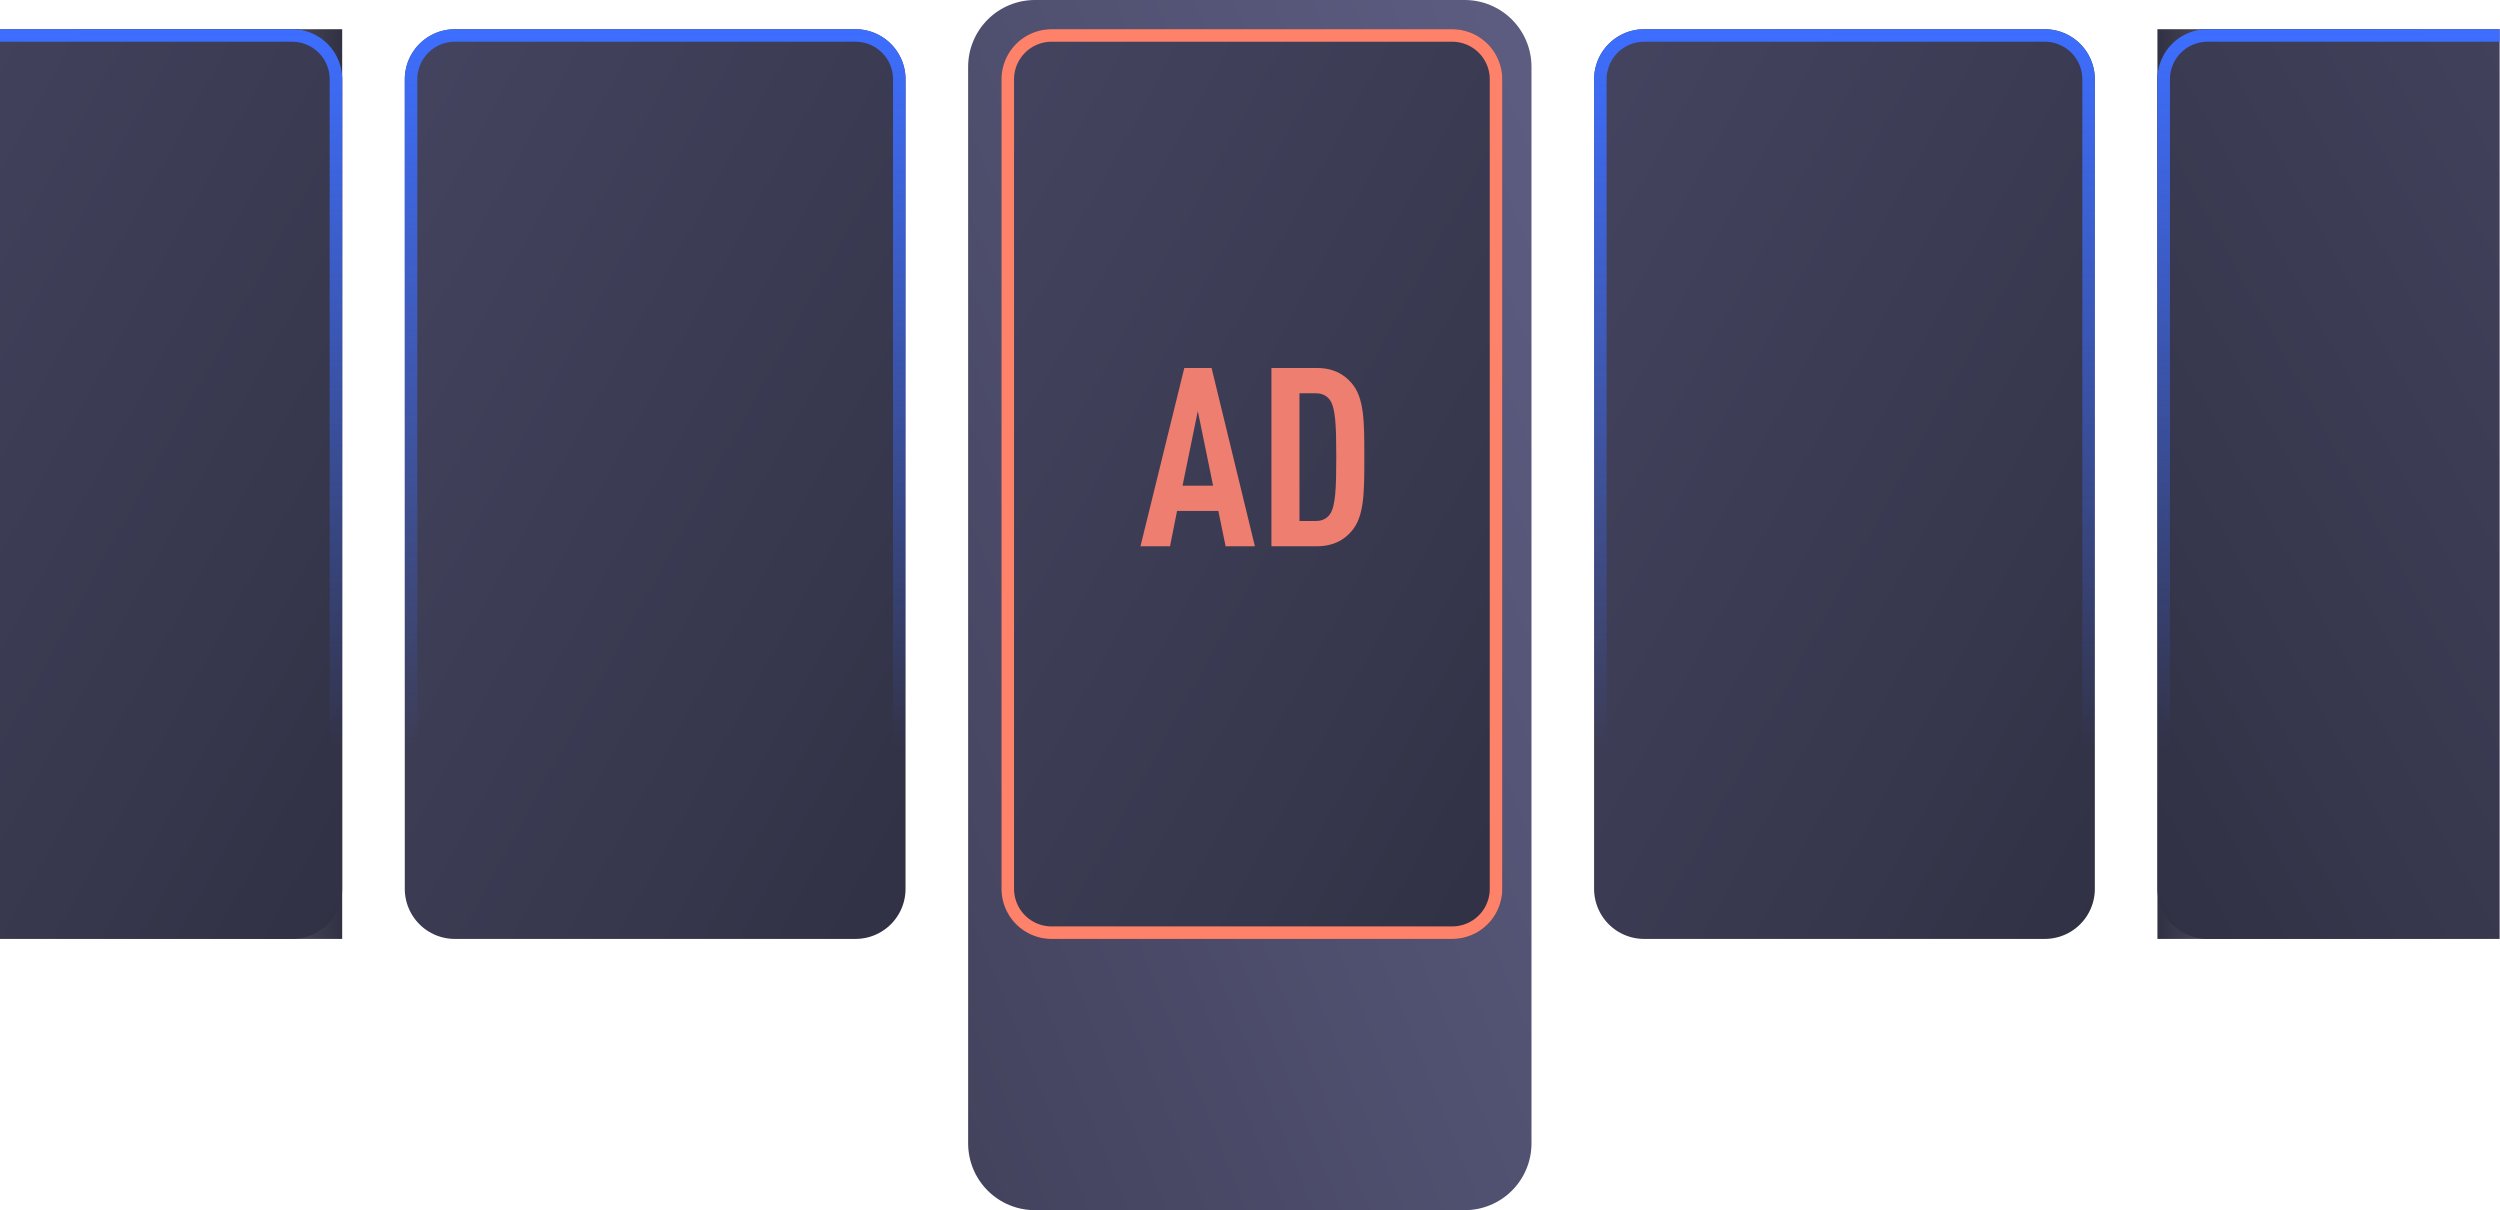 <?xml version="1.0" encoding="utf-8"?>
<svg width="659px" height="319px" viewbox="0 0 659 319" version="1.1" xmlns:xlink="http://www.w3.org/1999/xlink" xmlns="http://www.w3.org/2000/svg">
  <defs>
    <linearGradient x1="1" y1="0.09" x2="0" y2="0.951" id="gradient_1">
      <stop offset="0" stop-color="#5C5C81" />
      <stop offset="1" stop-color="#43435E" />
    </linearGradient>
    <linearGradient x1="0" y1="0" x2="1" y2="1" id="gradient_2">
      <stop offset="0" stop-color="#444460" />
      <stop offset="1" stop-color="#313145" />
    </linearGradient>
    <linearGradient x1="0.5" y1="0" x2="0.5" y2="0.789" id="gradient_3">
      <stop offset="0" stop-color="#3D6EFF" />
      <stop offset="1" stop-color="#3D6EFF" stop-opacity="0" />
    </linearGradient>
    <linearGradient x1="1" y1="0.397" x2="0" y2="0.397" id="gradient_4">
      <stop offset="0" stop-color="#313145" />
      <stop offset="1" stop-color="#000000" stop-opacity="0" />
    </linearGradient>
    <path d="M13.199 0L118.801 0Q119.125 0 119.449 0.016Q119.772 0.032 120.095 0.064Q120.417 0.095 120.738 0.143Q121.058 0.19 121.376 0.254Q121.694 0.317 122.008 0.396Q122.322 0.474 122.632 0.568Q122.943 0.662 123.248 0.772Q123.553 0.881 123.852 1.005Q124.151 1.129 124.444 1.267Q124.737 1.406 125.023 1.559Q125.309 1.711 125.587 1.878Q125.865 2.044 126.134 2.224Q126.403 2.404 126.664 2.597Q126.924 2.79 127.174 2.996Q127.425 3.202 127.665 3.419Q127.905 3.637 128.134 3.866Q128.363 4.095 128.581 4.335Q128.798 4.575 129.004 4.826Q129.21 5.076 129.403 5.336Q129.596 5.597 129.776 5.866Q129.956 6.135 130.122 6.413Q130.289 6.691 130.441 6.977Q130.594 7.263 130.733 7.556Q130.871 7.849 130.995 8.148Q131.119 8.447 131.228 8.752Q131.338 9.057 131.432 9.368Q131.526 9.678 131.604 9.992Q131.683 10.306 131.746 10.624Q131.81 10.942 131.857 11.262Q131.905 11.583 131.936 11.905Q131.968 12.228 131.984 12.551Q132 12.875 132 13.199L132 226.601Q132 226.925 131.984 227.249Q131.968 227.572 131.936 227.895Q131.905 228.217 131.857 228.538Q131.81 228.858 131.746 229.176Q131.683 229.494 131.604 229.808Q131.526 230.122 131.432 230.432Q131.338 230.743 131.228 231.048Q131.119 231.353 130.995 231.652Q130.871 231.951 130.733 232.244Q130.594 232.537 130.441 232.823Q130.289 233.109 130.122 233.387Q129.956 233.665 129.776 233.934Q129.596 234.203 129.403 234.464Q129.21 234.724 129.004 234.974Q128.798 235.225 128.581 235.465Q128.363 235.705 128.134 235.934Q127.905 236.163 127.665 236.381Q127.425 236.598 127.174 236.804Q126.924 237.009 126.664 237.203Q126.403 237.396 126.134 237.576Q125.865 237.756 125.587 237.922Q125.309 238.089 125.023 238.241Q124.737 238.394 124.444 238.533Q124.151 238.671 123.852 238.795Q123.553 238.919 123.248 239.028Q122.943 239.138 122.632 239.232Q122.322 239.326 122.008 239.404Q121.694 239.483 121.376 239.546Q121.058 239.61 120.738 239.657Q120.417 239.705 120.095 239.736Q119.772 239.768 119.449 239.784Q119.125 239.8 118.801 239.8L13.199 239.8Q12.875 239.8 12.551 239.784Q12.228 239.768 11.905 239.736Q11.583 239.705 11.262 239.657Q10.942 239.61 10.624 239.546Q10.306 239.483 9.992 239.404Q9.678 239.326 9.368 239.232Q9.057 239.138 8.752 239.028Q8.447 238.919 8.148 238.795Q7.849 238.671 7.556 238.533Q7.263 238.394 6.977 238.241Q6.691 238.089 6.413 237.922Q6.135 237.756 5.866 237.576Q5.597 237.396 5.336 237.203Q5.076 237.009 4.826 236.804Q4.575 236.598 4.335 236.381Q4.095 236.163 3.866 235.934Q3.637 235.705 3.419 235.465Q3.202 235.225 2.996 234.974Q2.79 234.724 2.597 234.464Q2.404 234.203 2.224 233.934Q2.044 233.665 1.878 233.387Q1.711 233.109 1.559 232.823Q1.406 232.537 1.267 232.244Q1.129 231.951 1.005 231.652Q0.881 231.353 0.772 231.048Q0.662 230.743 0.568 230.432Q0.474 230.122 0.396 229.808Q0.317 229.494 0.254 229.176Q0.19 228.858 0.143 228.538Q0.095 228.217 0.064 227.895Q0.032 227.572 0.016 227.249Q0 226.925 0 226.601L0 13.199Q0 12.875 0.016 12.551Q0.032 12.228 0.064 11.905Q0.095 11.583 0.143 11.262Q0.19 10.942 0.254 10.624Q0.317 10.306 0.396 9.992Q0.474 9.678 0.568 9.368Q0.662 9.057 0.772 8.752Q0.881 8.447 1.005 8.148Q1.129 7.849 1.267 7.556Q1.406 7.263 1.559 6.977Q1.711 6.691 1.878 6.413Q2.044 6.135 2.224 5.866Q2.404 5.597 2.597 5.336Q2.79 5.076 2.996 4.826Q3.202 4.575 3.419 4.335Q3.637 4.095 3.866 3.866Q4.095 3.637 4.335 3.419Q4.575 3.202 4.826 2.996Q5.076 2.79 5.336 2.597Q5.597 2.404 5.866 2.224Q6.135 2.044 6.413 1.878Q6.691 1.711 6.977 1.559Q7.263 1.406 7.556 1.267Q7.849 1.129 8.148 1.005Q8.447 0.881 8.752 0.772Q9.057 0.662 9.368 0.568Q9.678 0.474 9.992 0.396Q10.306 0.317 10.624 0.254Q10.942 0.19 11.262 0.143Q11.583 0.095 11.905 0.064Q12.228 0.032 12.551 0.016Q12.875 0 13.199 0L13.199 0Z" transform="translate(264 7.7)" id="path_1" />
    <path d="M13.199 0L118.801 0Q119.125 0 119.449 0.016Q119.772 0.032 120.095 0.064Q120.417 0.095 120.738 0.143Q121.058 0.19 121.376 0.254Q121.694 0.317 122.008 0.396Q122.322 0.474 122.632 0.568Q122.943 0.662 123.248 0.772Q123.553 0.881 123.852 1.005Q124.151 1.129 124.444 1.267Q124.737 1.406 125.023 1.559Q125.309 1.711 125.587 1.878Q125.865 2.044 126.134 2.224Q126.403 2.404 126.664 2.597Q126.924 2.79 127.174 2.996Q127.425 3.202 127.665 3.419Q127.905 3.637 128.134 3.866Q128.363 4.095 128.581 4.335Q128.798 4.575 129.004 4.826Q129.21 5.076 129.403 5.336Q129.596 5.597 129.776 5.866Q129.956 6.135 130.122 6.413Q130.289 6.691 130.441 6.977Q130.594 7.263 130.733 7.556Q130.871 7.849 130.995 8.148Q131.119 8.447 131.228 8.752Q131.338 9.057 131.432 9.368Q131.526 9.678 131.604 9.992Q131.683 10.306 131.746 10.624Q131.81 10.942 131.857 11.262Q131.905 11.583 131.936 11.905Q131.968 12.228 131.984 12.551Q132 12.875 132 13.199L132 226.601Q132 226.925 131.984 227.249Q131.968 227.572 131.936 227.895Q131.905 228.217 131.857 228.538Q131.81 228.858 131.746 229.176Q131.683 229.494 131.604 229.808Q131.526 230.122 131.432 230.432Q131.338 230.743 131.228 231.048Q131.119 231.353 130.995 231.652Q130.871 231.951 130.733 232.244Q130.594 232.537 130.441 232.823Q130.289 233.109 130.122 233.387Q129.956 233.665 129.776 233.934Q129.596 234.203 129.403 234.464Q129.21 234.724 129.004 234.974Q128.798 235.225 128.581 235.465Q128.363 235.705 128.134 235.934Q127.905 236.163 127.665 236.381Q127.425 236.598 127.174 236.804Q126.924 237.009 126.664 237.203Q126.403 237.396 126.134 237.576Q125.865 237.756 125.587 237.922Q125.309 238.089 125.023 238.241Q124.737 238.394 124.444 238.533Q124.151 238.671 123.852 238.795Q123.553 238.919 123.248 239.028Q122.943 239.138 122.632 239.232Q122.322 239.326 122.008 239.404Q121.694 239.483 121.376 239.546Q121.058 239.61 120.738 239.657Q120.417 239.705 120.095 239.736Q119.772 239.768 119.449 239.784Q119.125 239.8 118.801 239.8L13.199 239.8Q12.875 239.8 12.551 239.784Q12.228 239.768 11.905 239.736Q11.583 239.705 11.262 239.657Q10.942 239.61 10.624 239.546Q10.306 239.483 9.992 239.404Q9.678 239.326 9.368 239.232Q9.057 239.138 8.752 239.028Q8.447 238.919 8.148 238.795Q7.849 238.671 7.556 238.533Q7.263 238.394 6.977 238.241Q6.691 238.089 6.413 237.922Q6.135 237.756 5.866 237.576Q5.597 237.396 5.336 237.203Q5.076 237.009 4.826 236.804Q4.575 236.598 4.335 236.381Q4.095 236.163 3.866 235.934Q3.637 235.705 3.419 235.465Q3.202 235.225 2.996 234.974Q2.79 234.724 2.597 234.464Q2.404 234.203 2.224 233.934Q2.044 233.665 1.878 233.387Q1.711 233.109 1.559 232.823Q1.406 232.537 1.267 232.244Q1.129 231.951 1.005 231.652Q0.881 231.353 0.772 231.048Q0.662 230.743 0.568 230.432Q0.474 230.122 0.396 229.808Q0.317 229.494 0.254 229.176Q0.19 228.858 0.143 228.538Q0.095 228.217 0.064 227.895Q0.032 227.572 0.016 227.249Q0 226.925 0 226.601L0 13.199Q0 12.875 0.016 12.551Q0.032 12.228 0.064 11.905Q0.095 11.583 0.143 11.262Q0.19 10.942 0.254 10.624Q0.317 10.306 0.396 9.992Q0.474 9.678 0.568 9.368Q0.662 9.057 0.772 8.752Q0.881 8.447 1.005 8.148Q1.129 7.849 1.267 7.556Q1.406 7.263 1.559 6.977Q1.711 6.691 1.878 6.413Q2.044 6.135 2.224 5.866Q2.404 5.597 2.597 5.336Q2.79 5.076 2.996 4.826Q3.202 4.575 3.419 4.335Q3.637 4.095 3.866 3.866Q4.095 3.637 4.335 3.419Q4.575 3.202 4.826 2.996Q5.076 2.79 5.336 2.597Q5.597 2.404 5.866 2.224Q6.135 2.044 6.413 1.878Q6.691 1.711 6.977 1.559Q7.263 1.406 7.556 1.267Q7.849 1.129 8.148 1.005Q8.447 0.881 8.752 0.772Q9.057 0.662 9.368 0.568Q9.678 0.474 9.992 0.396Q10.306 0.317 10.624 0.254Q10.942 0.19 11.262 0.143Q11.583 0.095 11.905 0.064Q12.228 0.032 12.551 0.016Q12.875 0 13.199 0L13.199 0Z" transform="translate(106.7 7.7)" id="path_2" />
    <path d="M0 0L90.2 0L90.2 239.8L0 239.8L0 0Z" id="path_3" />
    <path d="M13.199 0L118.801 0Q119.125 0 119.449 0.016Q119.772 0.032 120.095 0.064Q120.417 0.095 120.738 0.143Q121.058 0.19 121.376 0.254Q121.694 0.317 122.008 0.396Q122.322 0.474 122.632 0.568Q122.943 0.662 123.248 0.772Q123.553 0.881 123.852 1.005Q124.151 1.129 124.444 1.267Q124.737 1.406 125.023 1.559Q125.309 1.711 125.587 1.878Q125.865 2.044 126.134 2.224Q126.403 2.404 126.664 2.597Q126.924 2.79 127.174 2.996Q127.425 3.202 127.665 3.419Q127.905 3.637 128.134 3.866Q128.363 4.095 128.581 4.335Q128.798 4.575 129.004 4.826Q129.21 5.076 129.403 5.336Q129.596 5.597 129.776 5.866Q129.956 6.135 130.122 6.413Q130.289 6.691 130.441 6.977Q130.594 7.263 130.733 7.556Q130.871 7.849 130.995 8.148Q131.119 8.447 131.228 8.752Q131.338 9.057 131.432 9.368Q131.526 9.678 131.604 9.992Q131.683 10.306 131.746 10.624Q131.81 10.942 131.857 11.262Q131.905 11.583 131.936 11.905Q131.968 12.228 131.984 12.551Q132 12.875 132 13.199L132 226.601Q132 226.925 131.984 227.249Q131.968 227.572 131.936 227.895Q131.905 228.217 131.857 228.538Q131.81 228.858 131.746 229.176Q131.683 229.494 131.604 229.808Q131.526 230.122 131.432 230.432Q131.338 230.743 131.228 231.048Q131.119 231.353 130.995 231.652Q130.871 231.951 130.733 232.244Q130.594 232.537 130.441 232.823Q130.289 233.109 130.122 233.387Q129.956 233.665 129.776 233.934Q129.596 234.203 129.403 234.464Q129.21 234.724 129.004 234.974Q128.798 235.225 128.581 235.465Q128.363 235.705 128.134 235.934Q127.905 236.163 127.665 236.381Q127.425 236.598 127.174 236.804Q126.924 237.009 126.664 237.203Q126.403 237.396 126.134 237.576Q125.865 237.756 125.587 237.922Q125.309 238.089 125.023 238.241Q124.737 238.394 124.444 238.533Q124.151 238.671 123.852 238.795Q123.553 238.919 123.248 239.028Q122.943 239.138 122.632 239.232Q122.322 239.326 122.008 239.404Q121.694 239.483 121.376 239.546Q121.058 239.61 120.738 239.657Q120.417 239.705 120.095 239.736Q119.772 239.768 119.449 239.784Q119.125 239.8 118.801 239.8L13.199 239.8Q12.875 239.8 12.551 239.784Q12.228 239.768 11.905 239.736Q11.583 239.705 11.262 239.657Q10.942 239.61 10.624 239.546Q10.306 239.483 9.992 239.404Q9.678 239.326 9.368 239.232Q9.057 239.138 8.752 239.028Q8.447 238.919 8.148 238.795Q7.849 238.671 7.556 238.533Q7.263 238.394 6.977 238.241Q6.691 238.089 6.413 237.922Q6.135 237.756 5.866 237.576Q5.597 237.396 5.336 237.203Q5.076 237.009 4.826 236.804Q4.575 236.598 4.335 236.381Q4.095 236.163 3.866 235.934Q3.637 235.705 3.419 235.465Q3.202 235.225 2.996 234.974Q2.79 234.724 2.597 234.464Q2.404 234.203 2.224 233.934Q2.044 233.665 1.878 233.387Q1.711 233.109 1.559 232.823Q1.406 232.537 1.267 232.244Q1.129 231.951 1.005 231.652Q0.881 231.353 0.772 231.048Q0.662 230.743 0.568 230.432Q0.474 230.122 0.396 229.808Q0.317 229.494 0.254 229.176Q0.19 228.858 0.143 228.538Q0.095 228.217 0.064 227.895Q0.032 227.572 0.016 227.249Q0 226.925 0 226.601L0 13.199Q0 12.875 0.016 12.551Q0.032 12.228 0.064 11.905Q0.095 11.583 0.143 11.262Q0.19 10.942 0.254 10.624Q0.317 10.306 0.396 9.992Q0.474 9.678 0.568 9.368Q0.662 9.057 0.772 8.752Q0.881 8.447 1.005 8.148Q1.129 7.849 1.267 7.556Q1.406 7.263 1.559 6.977Q1.711 6.691 1.878 6.413Q2.044 6.135 2.224 5.866Q2.404 5.597 2.597 5.336Q2.79 5.076 2.996 4.826Q3.202 4.575 3.419 4.335Q3.637 4.095 3.866 3.866Q4.095 3.637 4.335 3.419Q4.575 3.202 4.826 2.996Q5.076 2.79 5.336 2.597Q5.597 2.404 5.866 2.224Q6.135 2.044 6.413 1.878Q6.691 1.711 6.977 1.559Q7.263 1.406 7.556 1.267Q7.849 1.129 8.148 1.005Q8.447 0.881 8.752 0.772Q9.057 0.662 9.368 0.568Q9.678 0.474 9.992 0.396Q10.306 0.317 10.624 0.254Q10.942 0.19 11.262 0.143Q11.583 0.095 11.905 0.064Q12.228 0.032 12.551 0.016Q12.875 0 13.199 0L13.199 0Z" transform="translate(-41.8 0)" id="path_4" />
    <path d="M13.199 0L118.801 0Q119.125 0 119.449 0.016Q119.772 0.032 120.095 0.064Q120.417 0.095 120.738 0.143Q121.058 0.19 121.376 0.254Q121.694 0.317 122.008 0.396Q122.322 0.474 122.632 0.568Q122.943 0.662 123.248 0.772Q123.553 0.881 123.852 1.005Q124.151 1.129 124.444 1.267Q124.737 1.406 125.023 1.559Q125.309 1.711 125.587 1.878Q125.865 2.044 126.134 2.224Q126.403 2.404 126.664 2.597Q126.924 2.79 127.174 2.996Q127.425 3.202 127.665 3.419Q127.905 3.637 128.134 3.866Q128.363 4.095 128.581 4.335Q128.798 4.575 129.004 4.826Q129.21 5.076 129.403 5.336Q129.596 5.597 129.776 5.866Q129.956 6.135 130.122 6.413Q130.289 6.691 130.441 6.977Q130.594 7.263 130.733 7.556Q130.871 7.849 130.995 8.148Q131.119 8.447 131.228 8.752Q131.338 9.057 131.432 9.368Q131.526 9.678 131.604 9.992Q131.683 10.306 131.746 10.624Q131.81 10.942 131.857 11.262Q131.905 11.583 131.936 11.905Q131.968 12.228 131.984 12.551Q132 12.875 132 13.199L132 226.601Q132 226.925 131.984 227.249Q131.968 227.572 131.936 227.895Q131.905 228.217 131.857 228.538Q131.81 228.858 131.746 229.176Q131.683 229.494 131.604 229.808Q131.526 230.122 131.432 230.432Q131.338 230.743 131.228 231.048Q131.119 231.353 130.995 231.652Q130.871 231.951 130.733 232.244Q130.594 232.537 130.441 232.823Q130.289 233.109 130.122 233.387Q129.956 233.665 129.776 233.934Q129.596 234.203 129.403 234.464Q129.21 234.724 129.004 234.974Q128.798 235.225 128.581 235.465Q128.363 235.705 128.134 235.934Q127.905 236.163 127.665 236.381Q127.425 236.598 127.174 236.804Q126.924 237.009 126.664 237.203Q126.403 237.396 126.134 237.576Q125.865 237.756 125.587 237.922Q125.309 238.089 125.023 238.241Q124.737 238.394 124.444 238.533Q124.151 238.671 123.852 238.795Q123.553 238.919 123.248 239.028Q122.943 239.138 122.632 239.232Q122.322 239.326 122.008 239.404Q121.694 239.483 121.376 239.546Q121.058 239.61 120.738 239.657Q120.417 239.705 120.095 239.736Q119.772 239.768 119.449 239.784Q119.125 239.8 118.801 239.8L13.199 239.8Q12.875 239.8 12.551 239.784Q12.228 239.768 11.905 239.736Q11.583 239.705 11.262 239.657Q10.942 239.61 10.624 239.546Q10.306 239.483 9.992 239.404Q9.678 239.326 9.368 239.232Q9.057 239.138 8.752 239.028Q8.447 238.919 8.148 238.795Q7.849 238.671 7.556 238.533Q7.263 238.394 6.977 238.241Q6.691 238.089 6.413 237.922Q6.135 237.756 5.866 237.576Q5.597 237.396 5.336 237.203Q5.076 237.009 4.826 236.804Q4.575 236.598 4.335 236.381Q4.095 236.163 3.866 235.934Q3.637 235.705 3.419 235.465Q3.202 235.225 2.996 234.974Q2.79 234.724 2.597 234.464Q2.404 234.203 2.224 233.934Q2.044 233.665 1.878 233.387Q1.711 233.109 1.559 232.823Q1.406 232.537 1.267 232.244Q1.129 231.951 1.005 231.652Q0.881 231.353 0.772 231.048Q0.662 230.743 0.568 230.432Q0.474 230.122 0.396 229.808Q0.317 229.494 0.254 229.176Q0.19 228.858 0.143 228.538Q0.095 228.217 0.064 227.895Q0.032 227.572 0.016 227.249Q0 226.925 0 226.601L0 13.199Q0 12.875 0.016 12.551Q0.032 12.228 0.064 11.905Q0.095 11.583 0.143 11.262Q0.19 10.942 0.254 10.624Q0.317 10.306 0.396 9.992Q0.474 9.678 0.568 9.368Q0.662 9.057 0.772 8.752Q0.881 8.447 1.005 8.148Q1.129 7.849 1.267 7.556Q1.406 7.263 1.559 6.977Q1.711 6.691 1.878 6.413Q2.044 6.135 2.224 5.866Q2.404 5.597 2.597 5.336Q2.79 5.076 2.996 4.826Q3.202 4.575 3.419 4.335Q3.637 4.095 3.866 3.866Q4.095 3.637 4.335 3.419Q4.575 3.202 4.826 2.996Q5.076 2.79 5.336 2.597Q5.597 2.404 5.866 2.224Q6.135 2.044 6.413 1.878Q6.691 1.711 6.977 1.559Q7.263 1.406 7.556 1.267Q7.849 1.129 8.148 1.005Q8.447 0.881 8.752 0.772Q9.057 0.662 9.368 0.568Q9.678 0.474 9.992 0.396Q10.306 0.317 10.624 0.254Q10.942 0.19 11.262 0.143Q11.583 0.095 11.905 0.064Q12.228 0.032 12.551 0.016Q12.875 0 13.199 0L13.199 0Z" transform="translate(-41.8 0)" id="path_5" />
    <path d="M13.199 0L118.801 0Q119.125 0 119.449 0.016Q119.772 0.032 120.095 0.064Q120.417 0.095 120.738 0.143Q121.058 0.19 121.376 0.254Q121.694 0.317 122.008 0.396Q122.322 0.474 122.632 0.568Q122.943 0.662 123.248 0.772Q123.553 0.881 123.852 1.005Q124.151 1.129 124.444 1.267Q124.737 1.406 125.023 1.559Q125.309 1.711 125.587 1.878Q125.865 2.044 126.134 2.224Q126.403 2.404 126.664 2.597Q126.924 2.79 127.174 2.996Q127.425 3.202 127.665 3.419Q127.905 3.637 128.134 3.866Q128.363 4.095 128.581 4.335Q128.798 4.575 129.004 4.826Q129.21 5.076 129.403 5.336Q129.596 5.597 129.776 5.866Q129.956 6.135 130.122 6.413Q130.289 6.691 130.441 6.977Q130.594 7.263 130.733 7.556Q130.871 7.849 130.995 8.148Q131.119 8.447 131.228 8.752Q131.338 9.057 131.432 9.368Q131.526 9.678 131.604 9.992Q131.683 10.306 131.746 10.624Q131.81 10.942 131.857 11.262Q131.905 11.583 131.936 11.905Q131.968 12.228 131.984 12.551Q132 12.875 132 13.199L132 226.601Q132 226.925 131.984 227.249Q131.968 227.572 131.936 227.895Q131.905 228.217 131.857 228.538Q131.81 228.858 131.746 229.176Q131.683 229.494 131.604 229.808Q131.526 230.122 131.432 230.432Q131.338 230.743 131.228 231.048Q131.119 231.353 130.995 231.652Q130.871 231.951 130.733 232.244Q130.594 232.537 130.441 232.823Q130.289 233.109 130.122 233.387Q129.956 233.665 129.776 233.934Q129.596 234.203 129.403 234.464Q129.21 234.724 129.004 234.974Q128.798 235.225 128.581 235.465Q128.363 235.705 128.134 235.934Q127.905 236.163 127.665 236.381Q127.425 236.598 127.174 236.804Q126.924 237.009 126.664 237.203Q126.403 237.396 126.134 237.576Q125.865 237.756 125.587 237.922Q125.309 238.089 125.023 238.241Q124.737 238.394 124.444 238.533Q124.151 238.671 123.852 238.795Q123.553 238.919 123.248 239.028Q122.943 239.138 122.632 239.232Q122.322 239.326 122.008 239.404Q121.694 239.483 121.376 239.546Q121.058 239.61 120.738 239.657Q120.417 239.705 120.095 239.736Q119.772 239.768 119.449 239.784Q119.125 239.8 118.801 239.8L13.199 239.8Q12.875 239.8 12.551 239.784Q12.228 239.768 11.905 239.736Q11.583 239.705 11.262 239.657Q10.942 239.61 10.624 239.546Q10.306 239.483 9.992 239.404Q9.678 239.326 9.368 239.232Q9.057 239.138 8.752 239.028Q8.447 238.919 8.148 238.795Q7.849 238.671 7.556 238.533Q7.263 238.394 6.977 238.241Q6.691 238.089 6.413 237.922Q6.135 237.756 5.866 237.576Q5.597 237.396 5.336 237.203Q5.076 237.009 4.826 236.804Q4.575 236.598 4.335 236.381Q4.095 236.163 3.866 235.934Q3.637 235.705 3.419 235.465Q3.202 235.225 2.996 234.974Q2.79 234.724 2.597 234.464Q2.404 234.203 2.224 233.934Q2.044 233.665 1.878 233.387Q1.711 233.109 1.559 232.823Q1.406 232.537 1.267 232.244Q1.129 231.951 1.005 231.652Q0.881 231.353 0.772 231.048Q0.662 230.743 0.568 230.432Q0.474 230.122 0.396 229.808Q0.317 229.494 0.254 229.176Q0.19 228.858 0.143 228.538Q0.095 228.217 0.064 227.895Q0.032 227.572 0.016 227.249Q0 226.925 0 226.601L0 13.199Q0 12.875 0.016 12.551Q0.032 12.228 0.064 11.905Q0.095 11.583 0.143 11.262Q0.19 10.942 0.254 10.624Q0.317 10.306 0.396 9.992Q0.474 9.678 0.568 9.368Q0.662 9.057 0.772 8.752Q0.881 8.447 1.005 8.148Q1.129 7.849 1.267 7.556Q1.406 7.263 1.559 6.977Q1.711 6.691 1.878 6.413Q2.044 6.135 2.224 5.866Q2.404 5.597 2.597 5.336Q2.79 5.076 2.996 4.826Q3.202 4.575 3.419 4.335Q3.637 4.095 3.866 3.866Q4.095 3.637 4.335 3.419Q4.575 3.202 4.826 2.996Q5.076 2.79 5.336 2.597Q5.597 2.404 5.866 2.224Q6.135 2.044 6.413 1.878Q6.691 1.711 6.977 1.559Q7.263 1.406 7.556 1.267Q7.849 1.129 8.148 1.005Q8.447 0.881 8.752 0.772Q9.057 0.662 9.368 0.568Q9.678 0.474 9.992 0.396Q10.306 0.317 10.624 0.254Q10.942 0.19 11.262 0.143Q11.583 0.095 11.905 0.064Q12.228 0.032 12.551 0.016Q12.875 0 13.199 0L13.199 0Z" transform="translate(420.2 7.7)" id="path_6" />
    <clipPath id="clip_1">
      <use xlink:href="#path_1" />
    </clipPath>
    <clipPath id="clip_2">
      <use xlink:href="#path_2" />
    </clipPath>
    <clipPath id="clip_3">
      <use xlink:href="#path_4" />
    </clipPath>
    <clipPath id="clip_4">
      <use xlink:href="#path_5" />
    </clipPath>
    <clipPath id="clip_5">
      <use xlink:href="#path_6" />
    </clipPath>
    <clipPath id="mask_1">
      <use xlink:href="#path_3" />
    </clipPath>
  </defs>
  <g id="信息发布">
    <path d="M17.599 0L130.901 0Q131.333 0 131.765 0.021Q132.196 0.042 132.626 0.085Q133.056 0.127 133.483 0.19Q133.911 0.254 134.334 0.338Q134.758 0.422 135.177 0.527Q135.596 0.632 136.01 0.758Q136.423 0.883 136.83 1.029Q137.237 1.174 137.636 1.34Q138.035 1.505 138.426 1.69Q138.816 1.874 139.197 2.078Q139.578 2.282 139.949 2.504Q140.319 2.726 140.678 2.966Q141.038 3.206 141.385 3.463Q141.732 3.721 142.066 3.995Q142.4 4.269 142.72 4.559Q143.04 4.849 143.345 5.155Q143.651 5.46 143.941 5.78Q144.231 6.1 144.505 6.434Q144.779 6.768 145.037 7.115Q145.294 7.462 145.534 7.822Q145.774 8.181 145.996 8.551Q146.218 8.922 146.422 9.303Q146.626 9.684 146.81 10.075Q146.995 10.465 147.16 10.864Q147.326 11.263 147.471 11.67Q147.617 12.077 147.742 12.49Q147.868 12.904 147.973 13.323Q148.078 13.742 148.162 14.166Q148.246 14.589 148.31 15.017Q148.373 15.444 148.415 15.874Q148.458 16.304 148.479 16.735Q148.5 17.167 148.5 17.599L148.5 301.401Q148.5 301.833 148.479 302.265Q148.458 302.696 148.415 303.126Q148.373 303.556 148.31 303.983Q148.246 304.411 148.162 304.834Q148.078 305.258 147.973 305.677Q147.868 306.096 147.742 306.51Q147.617 306.923 147.471 307.33Q147.326 307.737 147.16 308.136Q146.995 308.535 146.81 308.925Q146.626 309.316 146.422 309.697Q146.218 310.078 145.996 310.449Q145.774 310.819 145.534 311.178Q145.294 311.538 145.037 311.885Q144.779 312.232 144.505 312.566Q144.231 312.9 143.941 313.22Q143.651 313.54 143.345 313.845Q143.04 314.151 142.72 314.441Q142.4 314.731 142.066 315.005Q141.732 315.279 141.385 315.537Q141.038 315.794 140.678 316.034Q140.319 316.274 139.949 316.496Q139.578 316.718 139.197 316.922Q138.816 317.126 138.426 317.31Q138.035 317.495 137.636 317.66Q137.237 317.826 136.83 317.971Q136.423 318.117 136.01 318.242Q135.596 318.368 135.177 318.473Q134.758 318.578 134.334 318.662Q133.911 318.746 133.483 318.81Q133.056 318.873 132.626 318.915Q132.196 318.958 131.765 318.979Q131.333 319 130.901 319L17.599 319Q17.167 319 16.735 318.979Q16.304 318.958 15.874 318.915Q15.444 318.873 15.017 318.81Q14.589 318.746 14.166 318.662Q13.742 318.578 13.323 318.473Q12.904 318.368 12.49 318.242Q12.077 318.117 11.67 317.971Q11.263 317.826 10.864 317.66Q10.465 317.495 10.075 317.31Q9.684 317.126 9.303 316.922Q8.922 316.718 8.551 316.496Q8.181 316.274 7.822 316.034Q7.462 315.794 7.115 315.537Q6.768 315.279 6.434 315.005Q6.1 314.731 5.78 314.441Q5.46 314.151 5.155 313.845Q4.849 313.54 4.559 313.22Q4.269 312.9 3.995 312.566Q3.721 312.232 3.463 311.885Q3.206 311.538 2.966 311.178Q2.726 310.819 2.504 310.449Q2.282 310.078 2.078 309.697Q1.874 309.316 1.69 308.925Q1.505 308.535 1.34 308.136Q1.174 307.737 1.029 307.33Q0.883 306.923 0.758 306.51Q0.632 306.096 0.527 305.677Q0.422 305.258 0.338 304.834Q0.254 304.411 0.19 303.983Q0.127 303.556 0.085 303.126Q0.042 302.696 0.021 302.265Q0 301.833 0 301.401L0 17.599Q0 17.167 0.021 16.735Q0.042 16.304 0.085 15.874Q0.127 15.444 0.19 15.017Q0.254 14.589 0.338 14.166Q0.422 13.742 0.527 13.323Q0.632 12.904 0.758 12.49Q0.883 12.077 1.029 11.67Q1.174 11.263 1.34 10.864Q1.505 10.465 1.69 10.075Q1.874 9.684 2.078 9.303Q2.282 8.922 2.504 8.551Q2.726 8.181 2.966 7.822Q3.206 7.462 3.463 7.115Q3.721 6.768 3.995 6.434Q4.269 6.1 4.559 5.78Q4.849 5.46 5.155 5.155Q5.46 4.849 5.78 4.559Q6.1 4.269 6.434 3.995Q6.768 3.721 7.115 3.463Q7.462 3.206 7.822 2.966Q8.181 2.726 8.551 2.504Q8.922 2.282 9.303 2.078Q9.684 1.874 10.075 1.69Q10.465 1.505 10.864 1.34Q11.263 1.174 11.67 1.029Q12.077 0.883 12.49 0.758Q12.904 0.632 13.323 0.527Q13.742 0.422 14.166 0.338Q14.589 0.254 15.017 0.19Q15.444 0.127 15.874 0.085Q16.304 0.042 16.735 0.021Q17.167 0 17.599 0Z" transform="translate(255.2 0)" id="矩形" fill="url(#gradient_1)" fill-rule="evenodd" stroke="none" />
    <g id="矩形">
      <use stroke="none" fill="url(#gradient_2)" xlink:href="#path_1" fill-rule="evenodd" />
      <g clip-path="url(#clip_1)">
        <use xlink:href="#path_1" fill="none" stroke="#FE826A" stroke-width="6.6" />
      </g>
    </g>
    <g id="AD" fill="#EE7E6F" transform="translate(300.3 82.5)">
      <path d="M19.074 14.504L30.492 61.496L22.77 61.496L20.856 52.19L9.966 52.19L8.118 61.496L0.33 61.496L11.88 14.504L19.074 14.504ZM59.334 37.507C59.334 37.67 59.334 37.835 59.334 38C59.334 38.165 59.334 38.33 59.334 38.493C59.335 47.285 59.336 53.779 55.902 57.602C53.988 59.78 51.282 61.496 46.794 61.496L34.848 61.496L34.848 14.504L46.794 14.504C51.282 14.504 53.988 16.22 55.902 18.398C59.336 22.221 59.335 28.715 59.334 37.507ZM50.358 52.916C51.744 50.738 51.942 46.118 51.942 37.934C51.942 29.75 51.744 25.262 50.358 23.084C49.632 21.962 48.378 21.17 46.596 21.17L42.24 21.17L42.24 54.83L46.596 54.83C48.378 54.83 49.632 54.038 50.358 52.916ZM11.418 45.524L19.47 45.524L15.444 25.856L11.418 45.524Z" />
    </g>
    <g id="矩形备份-38">
      <use stroke="none" fill="url(#gradient_2)" xlink:href="#path_2" fill-rule="evenodd" />
      <g clip-path="url(#clip_2)">
        <use xlink:href="#path_2" fill="none" stroke="url(#gradient_3)" stroke-width="6.6" />
      </g>
    </g>
    <g id="矩形备份-52" transform="translate(0 7.7)">
      <path d="M0 0L90.2 0L90.2 239.8L0 239.8L0 0Z" id="蒙版" fill="url(#gradient_4)" fill-rule="evenodd" stroke="none" />
      <g clip-path="url(#mask_1)">
        <g id="矩形备份-52">
          <use stroke="none" fill="url(#gradient_2)" xlink:href="#path_4" fill-rule="evenodd" />
          <g clip-path="url(#clip_3)">
            <use xlink:href="#path_4" fill="none" stroke="url(#gradient_3)" stroke-width="6.6" />
          </g>
        </g>
      </g>
    </g>
    <g id="矩形备份-52" transform="matrix(-1 0 0 1 658.9 7.7)">
      <path d="M0 0L90.2 0L90.2 239.8L0 239.8L0 0Z" id="蒙版" fill="url(#gradient_4)" fill-rule="evenodd" stroke="none" />
      <g clip-path="url(#mask_1)">
        <g id="矩形备份-52">
          <use stroke="none" fill="url(#gradient_2)" xlink:href="#path_5" fill-rule="evenodd" />
          <g clip-path="url(#clip_4)">
            <use xlink:href="#path_5" fill="none" stroke="url(#gradient_3)" stroke-width="6.6" />
          </g>
        </g>
      </g>
    </g>
    <g id="矩形备份-50">
      <use stroke="none" fill="url(#gradient_2)" xlink:href="#path_6" fill-rule="evenodd" />
      <g clip-path="url(#clip_5)">
        <use xlink:href="#path_6" fill="none" stroke="url(#gradient_3)" stroke-width="6.6" />
      </g>
    </g>
  </g>
</svg>